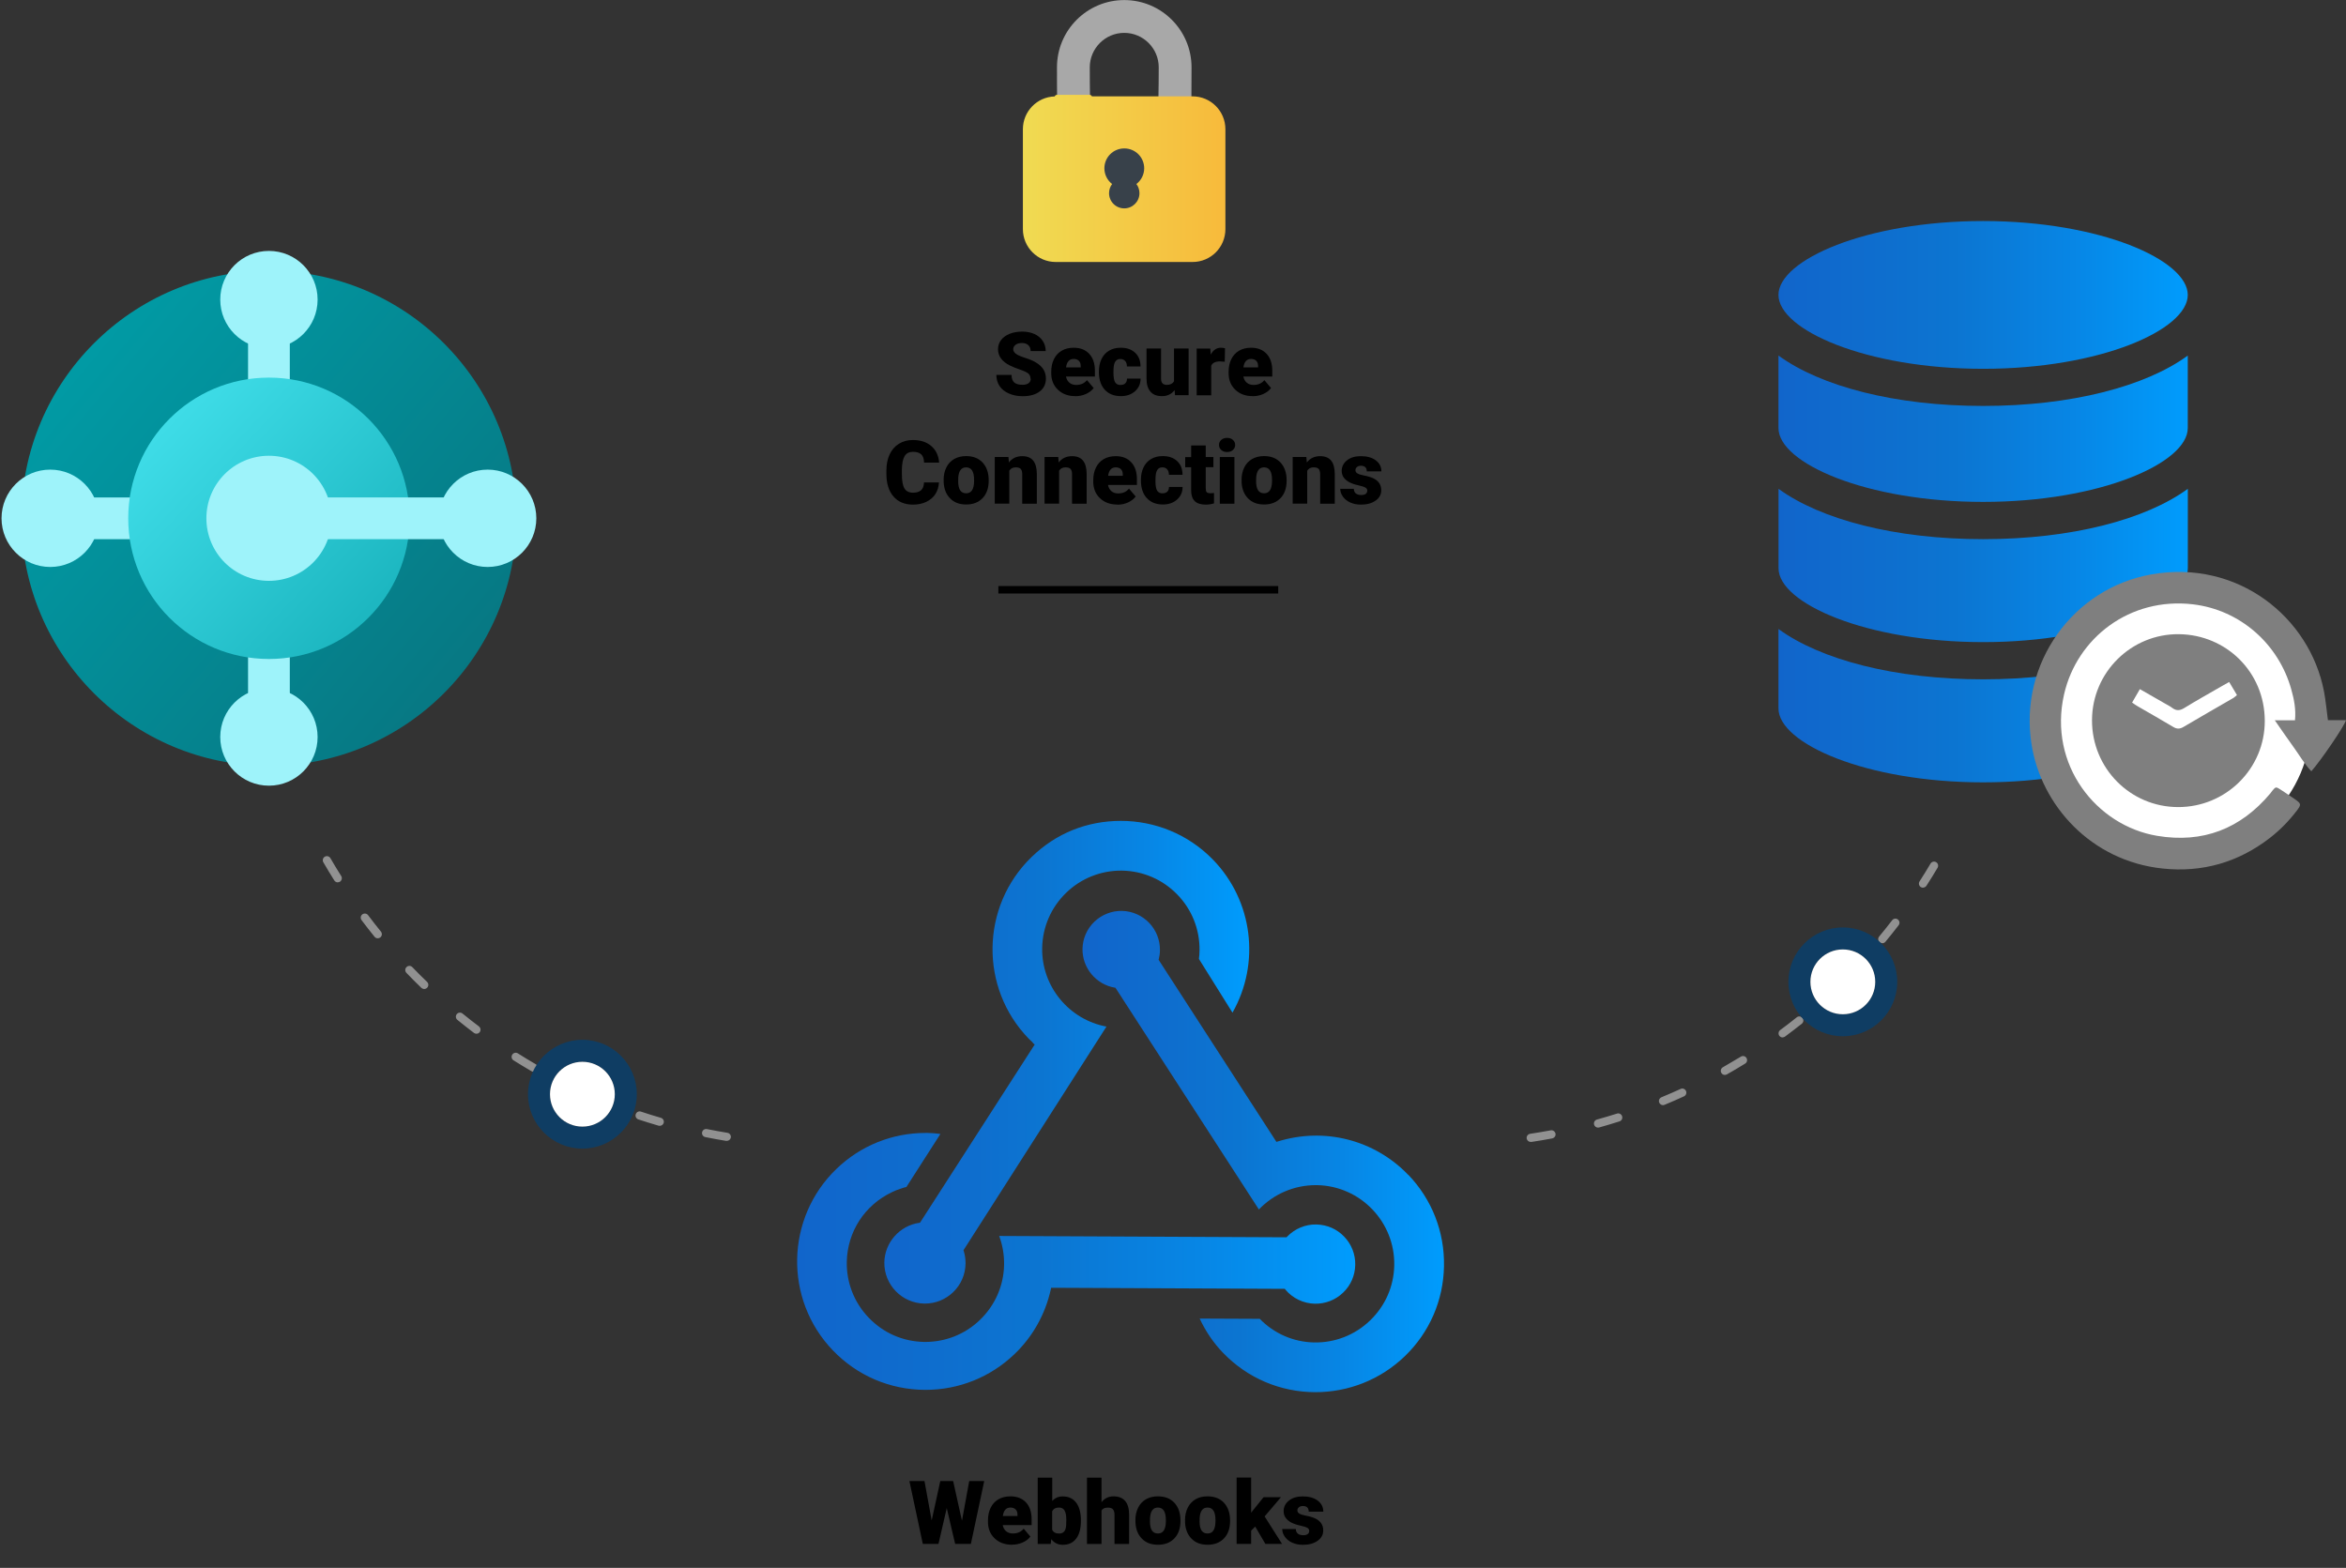 <?xml version="1.0" encoding="UTF-8"?><svg id="Layer_1" xmlns="http://www.w3.org/2000/svg" xmlns:xlink="http://www.w3.org/1999/xlink" viewBox="0 0 351.82 235.14"><rect x="0" y="0" width="351.82" height="235.14" fill="#333333" stroke="none"/><defs><style>.cls-1{fill:url(#linear-gradient-2);}.cls-2{fill:#fff;}.cls-3{fill:url(#linear-gradient-4);}.cls-4{fill:url(#linear-gradient-3);}.cls-5{fill:url(#linear-gradient-5);}.cls-6{fill:#0f3d63;}.cls-7{fill:#9ef3fa;}.cls-8{fill:url(#linear-gradient-7);}.cls-9{fill:#a8a8a8;}.cls-10{fill:#919191;}.cls-11{fill:url(#linear-gradient-6);}.cls-12{fill:#38414a;}.cls-13{fill:#7f7f7f;}.cls-14{fill:url(#linear-gradient);}</style><linearGradient id="linear-gradient" x1="119.53" y1="189.17" x2="203.25" y2="189.17" gradientUnits="userSpaceOnUse"><stop offset="0" stop-color="#1165cb"/><stop offset=".25" stop-color="#0e6ece"/><stop offset=".43" stop-color="#0c75d1"/><stop offset=".72" stop-color="#0786e5"/><stop offset="1" stop-color="#009cfd"/></linearGradient><linearGradient id="linear-gradient-2" x1="132.61" y1="159.31" x2="187.32" y2="159.31" xlink:href="#linear-gradient"/><linearGradient id="linear-gradient-3" x1="162.35" y1="172.71" x2="216.56" y2="172.71" xlink:href="#linear-gradient"/><linearGradient id="linear-gradient-4" x1="266.71" y1="75.24" x2="328.1" y2="75.24" xlink:href="#linear-gradient"/><linearGradient id="linear-gradient-5" x1="153.4" y1="26.75" x2="183.79" y2="26.75" gradientUnits="userSpaceOnUse"><stop offset="0" stop-color="#f0db52"/><stop offset="1" stop-color="#f7ba3b"/></linearGradient><linearGradient id="linear-gradient-6" x1="-64.41" y1="-235.43" x2="-6.36" y2="-284" gradientTransform="translate(77.54 -192.02) scale(1.04 -1.04)" gradientUnits="userSpaceOnUse"><stop offset="0" stop-color="#019ba5"/><stop offset="1" stop-color="#077782"/></linearGradient><linearGradient id="linear-gradient-7" x1="-88.79" y1="-207.25" x2="-59.17" y2="-235.09" gradientTransform="translate(117.49 -152.07) scale(1.04 -1.04)" gradientUnits="userSpaceOnUse"><stop offset="0" stop-color="#3edce7"/><stop offset="1" stop-color="#1cb6c0"/></linearGradient></defs><path class="cls-10" d="M229.56,171.26c-.3,0-.56-.22-.61-.52-.05-.34.18-.65.52-.7,1.03-.16,2.06-.33,3.08-.52.33-.07.65.16.72.49s-.16.65-.49.72c-1.04.2-2.08.37-3.13.53-.03,0-.06,0-.09,0ZM108.99,171.1s-.07,0-.1,0c-1.05-.17-2.09-.36-3.12-.57-.33-.07-.55-.39-.48-.72.07-.33.39-.54.72-.48,1.02.2,2.04.39,3.08.56.33.05.56.37.51.7-.05.3-.31.51-.61.51ZM239.65,169.11c-.27,0-.52-.18-.59-.45-.09-.33.1-.67.43-.76,1.01-.28,2.01-.58,3-.89.32-.11.67.07.77.4s-.07.67-.4.77c-1.01.32-2.02.62-3.04.91-.05.02-.11.02-.16.02ZM98.93,168.84c-.06,0-.11,0-.17-.02-1.02-.3-2.03-.61-3.03-.94-.32-.11-.5-.45-.39-.78.11-.32.45-.5.78-.39.99.33,1.98.64,2.99.93.33.1.51.44.42.76-.08.27-.32.44-.59.44ZM249.4,165.74c-.24,0-.47-.14-.57-.38-.13-.31.02-.67.33-.8.97-.4,1.92-.82,2.87-1.25.31-.15.67,0,.81.3.14.31,0,.67-.3.81-.96.44-1.93.87-2.91,1.27-.08.03-.16.05-.24.05ZM89.23,165.36c-.08,0-.16-.02-.24-.05-.97-.42-1.93-.85-2.89-1.3-.31-.15-.44-.51-.29-.82.14-.31.51-.44.82-.29.94.44,1.89.87,2.84,1.28.31.13.46.49.32.81-.1.23-.33.37-.56.37ZM258.67,161.21c-.21,0-.42-.11-.53-.31-.17-.3-.06-.67.23-.84.91-.52,1.81-1.05,2.7-1.59.29-.18.67-.09.84.2.18.29.09.67-.2.84-.9.56-1.81,1.1-2.74,1.62-.1.05-.2.08-.3.08ZM80.03,160.74c-.11,0-.21-.03-.31-.08-.91-.53-1.82-1.08-2.71-1.64-.29-.18-.37-.56-.19-.85.18-.29.56-.37.85-.19.88.56,1.77,1.1,2.67,1.62.29.17.39.55.22.84-.11.2-.32.3-.53.3ZM267.33,155.59c-.19,0-.37-.09-.49-.25-.2-.27-.14-.66.13-.86.84-.62,1.67-1.26,2.48-1.91.26-.21.65-.17.86.1.21.27.17.65-.1.86-.83.66-1.67,1.3-2.52,1.93-.11.08-.24.12-.36.12ZM71.45,155.03c-.13,0-.26-.04-.37-.12-.84-.64-1.67-1.29-2.49-1.96-.26-.21-.3-.6-.09-.86.21-.26.6-.3.86-.09.81.66,1.63,1.3,2.46,1.93.27.21.32.59.12.86-.12.16-.3.24-.49.24ZM275.23,148.97c-.16,0-.33-.06-.45-.19-.23-.25-.22-.63.02-.87.76-.72,1.5-1.45,2.23-2.19.24-.24.63-.24.87,0,.24.24.25.63,0,.87-.74.75-1.5,1.5-2.26,2.22-.12.11-.27.17-.42.17ZM63.62,148.32c-.15,0-.31-.06-.43-.17-.76-.73-1.51-1.48-2.24-2.25-.24-.24-.23-.63.02-.87.24-.24.63-.23.87.02.72.75,1.46,1.49,2.21,2.21.24.24.25.62.01.87-.12.12-.28.19-.44.19ZM282.28,141.45c-.14,0-.28-.05-.39-.14-.26-.22-.3-.6-.08-.86.66-.8,1.32-1.61,1.95-2.44.21-.27.59-.32.86-.11.27.21.32.59.11.86-.64.84-1.3,1.66-1.98,2.48-.12.15-.3.22-.47.22ZM56.65,140.72c-.18,0-.36-.08-.48-.23-.67-.82-1.32-1.66-1.95-2.5-.2-.27-.15-.66.12-.86.27-.2.66-.15.86.12.63.83,1.27,1.66,1.93,2.47.21.26.17.65-.09.86-.11.09-.25.14-.39.14ZM288.38,133.13c-.11,0-.23-.03-.33-.1-.28-.18-.37-.56-.18-.85.56-.87,1.11-1.76,1.64-2.66.17-.29.55-.39.84-.22.29.17.39.55.22.84-.54.91-1.09,1.81-1.67,2.7-.12.18-.32.28-.52.28ZM50.65,132.33c-.2,0-.4-.1-.52-.29-.56-.9-1.11-1.8-1.64-2.72-.17-.29-.07-.67.22-.84.29-.17.67-.07.84.22.52.9,1.06,1.8,1.62,2.68.18.29.09.67-.19.85-.1.06-.21.09-.33.09Z"/><path class="cls-14" d="M192.74,193.38c1.11,1.33,2.73,2.11,4.45,2.14,1.56.03,3.09-.56,4.23-1.66,1.15-1.1,1.79-2.58,1.82-4.17.03-1.58-.56-3.09-1.66-4.23-1.1-1.15-2.58-1.79-4.17-1.82-1.66-.04-3.24.64-4.39,1.83l-.08.09-43.1-.2c.52,1.39.76,2.84.74,4.32-.06,3.15-1.35,6.08-3.62,8.27-2.27,2.19-5.26,3.35-8.4,3.3-3.15-.06-6.08-1.34-8.27-3.62-2.19-2.27-3.36-5.26-3.3-8.4.09-4.5,2.68-8.5,6.78-10.44.16-.08.33-.16.5-.23.1-.04.2-.08.31-.12.28-.11.54-.2.81-.28l.16-.05c.1-.03.21-.06.31-.08h.06s5.11-7.97,5.11-7.97c-.7-.09-1.31-.14-1.87-.15h-.28s-.06,0-.09,0c-5,0-9.74,1.91-13.35,5.39-7.65,7.37-7.89,19.59-.52,27.24,3.64,3.78,8.54,5.87,13.79,5.9.03,0,.06,0,.09,0,5.01,0,9.75-1.91,13.36-5.38,2.74-2.63,4.61-5.99,5.43-9.71l.05-.22,35.04.16.08.1Z"/><path class="cls-1" d="M154.86,156.38l.31.28-.13.19-17.07,26.52-.12.02c-2.94.42-5.18,2.97-5.23,5.93-.05,3.36,2.64,6.13,6,6.18.03,0,.06,0,.09,0,1.59,0,3.09-.61,4.24-1.72,1.17-1.13,1.82-2.65,1.85-4.28,0-.63-.08-1.26-.27-1.88l-.04-.12.07-.11,21.37-33.43c-5.61-1.04-9.73-6.02-9.64-11.76.05-3.15,1.32-6.09,3.58-8.29,2.26-2.2,5.27-3.38,8.39-3.34,3.14.05,6.09,1.32,8.29,3.58,2.2,2.26,3.38,5.24,3.34,8.39,0,.4-.04.83-.09,1.28l5.03,8.05c4.22-7.43,3.05-16.79-2.91-22.93-3.77-3.88-8.79-5.83-13.82-5.83s-9.69,1.81-13.42,5.44c-7.62,7.4-7.8,19.63-.39,27.24.19.2.4.39.6.57Z"/><path class="cls-4" d="M211.18,176.19c-5.05-5.25-12.55-7.17-19.56-5l-.2.06-.11-.17-17.56-27.14.03-.12c.11-.43.17-.87.17-1.29.06-3.2-2.49-5.85-5.69-5.92-1.52-.03-3.02.55-4.14,1.62-1.12,1.08-1.75,2.52-1.78,4.07-.05,2.84,2.02,5.34,4.82,5.82l.12.02,21.51,33.25c2.23-2.33,5.3-3.65,8.51-3.65.08,0,.15,0,.22,0,6.5.12,11.69,5.52,11.57,12.02-.06,3.15-1.34,6.08-3.62,8.27-2.27,2.19-5.28,3.36-8.4,3.3-3.08-.06-5.97-1.31-8.15-3.54l-9.01-.04c.9,1.93,2.08,3.66,3.51,5.14,3.64,3.78,8.54,5.87,13.79,5.9,5.03.01,9.82-1.89,13.45-5.38,3.7-3.56,5.8-8.36,5.89-13.51.1-5.15-1.81-10.03-5.37-13.73Z"/><path d="M144.27,228.03l1.08-5.91h2.25l-2,9.42h-2.36l-1.26-5.37-1.24,5.37h-2.35l-2.01-9.42h2.26l1.08,5.91,1.29-5.91h1.93l1.31,5.91Z"/><path d="M151.77,231.67c-1.07,0-1.94-.32-2.61-.96-.67-.64-1-1.47-1-2.5v-.18c0-.72.13-1.35.4-1.9.27-.55.65-.97,1.16-1.27.51-.3,1.11-.45,1.81-.45.98,0,1.76.3,2.33.91.57.61.85,1.46.85,2.55v.85h-4.34c.08.39.25.7.51.92.26.22.6.34,1.02.34.69,0,1.23-.24,1.62-.72l1,1.18c-.27.38-.66.67-1.16.89-.5.22-1.03.33-1.61.33ZM151.53,226.09c-.64,0-1.02.42-1.14,1.27h2.2v-.17c0-.35-.08-.62-.27-.81-.19-.19-.45-.29-.8-.29Z"/><path d="M162.1,228.1c0,1.15-.24,2.03-.71,2.65-.47.62-1.14.93-2.01.93-.71,0-1.29-.28-1.72-.85l-.09.72h-1.95v-9.94h2.18v3.5c.41-.46.93-.69,1.57-.69.87,0,1.54.31,2.02.94.47.62.71,1.51.71,2.64v.11ZM159.91,227.96c0-.67-.09-1.15-.27-1.44s-.45-.43-.83-.43c-.49,0-.83.19-1.02.56v2.78c.19.37.53.56,1.04.56s.84-.25.98-.75c.07-.25.1-.67.1-1.28Z"/><path d="M165.19,225.29c.47-.59,1.06-.88,1.79-.88.77,0,1.35.23,1.75.69s.59,1.13.6,2.03v4.42h-2.19v-4.37c0-.37-.08-.64-.23-.82-.15-.17-.41-.26-.77-.26-.45,0-.77.14-.95.43v5.02h-2.18v-9.94h2.18v3.69Z"/><path d="M170.27,227.98c0-.7.14-1.32.41-1.87.27-.54.66-.96,1.17-1.26.51-.29,1.11-.44,1.79-.44,1.05,0,1.88.32,2.48.97.6.65.91,1.53.91,2.65v.08c0,1.09-.3,1.96-.91,2.6-.61.64-1.43.96-2.46.96s-1.8-.3-2.4-.9-.93-1.41-.98-2.43v-.37ZM172.45,228.11c0,.65.1,1.12.3,1.42.2.3.5.45.9.45.78,0,1.17-.6,1.19-1.79v-.22c0-1.26-.4-1.88-1.2-1.88-.73,0-1.12.54-1.18,1.62v.39Z"/><path d="M177.71,227.98c0-.7.14-1.32.41-1.87.27-.54.66-.96,1.17-1.26s1.11-.44,1.79-.44c1.05,0,1.88.32,2.48.97.6.65.91,1.53.91,2.65v.08c0,1.09-.3,1.96-.91,2.6s-1.43.96-2.46.96-1.8-.3-2.4-.9c-.6-.6-.93-1.41-.98-2.43v-.37ZM179.89,228.11c0,.65.1,1.12.3,1.42.2.3.5.45.9.45.78,0,1.17-.6,1.19-1.79v-.22c0-1.26-.4-1.88-1.2-1.88-.73,0-1.12.54-1.18,1.62v.39Z"/><path d="M188.24,228.94l-.61.61v1.99h-2.18v-9.95h2.18v5.28l.22-.29,1.64-2.04h2.61l-2.45,2.88,2.61,4.12h-2.5l-1.53-2.61Z"/><path d="M196.34,229.58c0-.19-.1-.34-.29-.45s-.56-.23-1.11-.35c-.54-.12-.99-.28-1.35-.47-.35-.2-.62-.44-.81-.72-.19-.28-.28-.6-.28-.96,0-.64.27-1.17.8-1.59.53-.42,1.22-.62,2.08-.62.92,0,1.67.21,2.23.63.56.42.84.97.84,1.65h-2.19c0-.56-.29-.84-.89-.84-.23,0-.42.06-.58.19s-.23.29-.23.47.1.35.29.47.49.22.91.3c.42.08.78.17,1.1.28,1.05.36,1.58,1.01,1.58,1.95,0,.64-.28,1.16-.85,1.56-.57.4-1.3.6-2.2.6-.6,0-1.13-.11-1.6-.32-.47-.21-.84-.51-1.1-.88-.26-.37-.4-.76-.4-1.17h2.04c0,.32.12.56.32.71s.47.22.8.22c.3,0,.52-.06.67-.18.15-.12.22-.28.22-.47Z"/><path d="M154.54,56.78c0-.33-.12-.59-.35-.78-.23-.18-.65-.38-1.24-.58-.59-.2-1.07-.39-1.45-.58-1.22-.6-1.83-1.42-1.83-2.47,0-.52.15-.98.46-1.38s.73-.71,1.29-.93c.56-.22,1.18-.33,1.88-.33s1.28.12,1.82.36c.54.24.95.58,1.25,1.03.3.45.45.96.45,1.53h-2.26c0-.38-.12-.68-.35-.89-.24-.21-.55-.32-.95-.32s-.73.09-.96.27c-.24.18-.35.41-.35.68,0,.24.13.46.39.66s.71.4,1.37.61,1.19.43,1.61.68c1.02.59,1.53,1.4,1.53,2.43,0,.82-.31,1.47-.93,1.94-.62.47-1.47.71-2.56.71-.76,0-1.46-.14-2.07-.41-.62-.27-1.08-.65-1.4-1.13-.31-.48-.47-1.03-.47-1.65h2.28c0,.5.13.88.39,1.12.26.24.68.36,1.27.36.38,0,.67-.08.89-.24.22-.16.33-.39.33-.68Z"/><path d="M161.26,59.41c-1.07,0-1.94-.32-2.61-.96s-1-1.47-1-2.5v-.18c0-.72.13-1.35.4-1.9s.65-.97,1.16-1.27c.51-.3,1.11-.45,1.81-.45.98,0,1.76.3,2.33.92.57.61.85,1.46.85,2.55v.85h-4.34c.08.39.25.7.51.92.26.22.6.34,1.02.34.69,0,1.23-.24,1.62-.72l1,1.18c-.27.38-.66.67-1.16.9-.5.22-1.03.33-1.61.33ZM161.01,53.83c-.64,0-1.02.42-1.14,1.27h2.2v-.17c0-.35-.08-.62-.26-.81-.19-.19-.45-.29-.8-.29Z"/><path d="M168.05,57.73c.31,0,.54-.08.71-.25s.25-.4.25-.7h2.04c0,.77-.28,1.4-.83,1.89-.55.49-1.26.74-2.13.74-1.02,0-1.82-.32-2.41-.96s-.88-1.52-.88-2.65v-.09c0-.71.13-1.33.39-1.87s.64-.96,1.13-1.25c.49-.29,1.07-.44,1.75-.44.91,0,1.63.25,2.17.76s.8,1.19.8,2.05h-2.04c0-.36-.09-.64-.27-.83s-.41-.29-.71-.29c-.57,0-.89.36-.99,1.08-.03.23-.05.54-.05.95,0,.7.08,1.19.25,1.46.17.27.44.41.8.41Z"/><path d="M176.14,58.52c-.46.59-1.08.89-1.87.89s-1.35-.22-1.74-.67c-.39-.45-.59-1.09-.59-1.93v-4.54h2.18v4.55c0,.6.29.9.87.9.5,0,.86-.18,1.07-.54v-4.91h2.19v7h-2.04l-.06-.76Z"/><path d="M183.68,54.25l-.72-.05c-.69,0-1.13.22-1.32.65v4.43h-2.18v-7h2.04l.07.9c.37-.69.88-1.03,1.53-1.03.23,0,.44.03.61.08l-.04,2.03Z"/><path d="M187.86,59.41c-1.07,0-1.94-.32-2.61-.96s-1-1.47-1-2.5v-.18c0-.72.13-1.35.4-1.9s.65-.97,1.16-1.27c.51-.3,1.11-.45,1.81-.45.98,0,1.76.3,2.33.92.57.61.85,1.46.85,2.55v.85h-4.34c.08.39.25.7.51.92.26.22.6.34,1.02.34.69,0,1.23-.24,1.62-.72l1,1.18c-.27.38-.66.67-1.16.9-.5.22-1.03.33-1.61.33ZM187.61,53.83c-.64,0-1.02.42-1.14,1.27h2.2v-.17c0-.35-.08-.62-.26-.81-.19-.19-.45-.29-.8-.29Z"/><path d="M140.81,72.35c-.03.66-.21,1.23-.53,1.74-.32.5-.78.89-1.36,1.17-.58.28-1.25.42-2,.42-1.24,0-2.21-.4-2.92-1.21s-1.07-1.95-1.07-3.42v-.47c0-.92.16-1.73.48-2.42.32-.69.78-1.23,1.39-1.6.6-.38,1.3-.57,2.1-.57,1.14,0,2.06.3,2.76.9.7.6,1.09,1.43,1.18,2.49h-2.26c-.02-.57-.16-.99-.43-1.24s-.69-.38-1.24-.38-.98.21-1.24.63c-.26.42-.4,1.1-.42,2.03v.67c0,1,.13,1.72.38,2.15s.69.65,1.3.65c.52,0,.92-.12,1.2-.37.28-.25.42-.64.44-1.17h2.26Z"/><path d="M141.51,71.97c0-.7.14-1.32.41-1.87.27-.55.66-.96,1.17-1.26.51-.29,1.11-.44,1.79-.44,1.05,0,1.87.32,2.48.97.6.65.91,1.53.91,2.65v.08c0,1.09-.3,1.96-.91,2.6-.61.64-1.43.96-2.46.96s-1.8-.3-2.4-.9-.93-1.41-.98-2.43v-.37ZM143.69,72.11c0,.65.1,1.12.3,1.42.2.3.5.45.9.45.78,0,1.17-.6,1.19-1.79v-.22c0-1.26-.4-1.88-1.2-1.88-.73,0-1.12.54-1.18,1.62v.39Z"/><path d="M151.23,68.54l.07.82c.48-.63,1.15-.95,2-.95.73,0,1.27.22,1.63.65s.55,1.09.56,1.97v4.51h-2.19v-4.42c0-.35-.07-.61-.21-.78s-.4-.25-.78-.25c-.43,0-.74.17-.95.5v4.94h-2.18v-7h2.04Z"/><path d="M158.7,68.54l.07.82c.48-.63,1.15-.95,2-.95.73,0,1.27.22,1.63.65.36.44.55,1.09.56,1.97v4.51h-2.19v-4.42c0-.35-.07-.61-.21-.78-.14-.17-.4-.25-.78-.25-.43,0-.74.17-.95.5v4.94h-2.18v-7h2.04Z"/><path d="M167.56,75.67c-1.07,0-1.94-.32-2.61-.96s-1-1.47-1-2.5v-.18c0-.71.13-1.35.4-1.9.27-.55.65-.97,1.16-1.27.51-.3,1.11-.45,1.81-.45.98,0,1.76.3,2.33.92s.85,1.46.85,2.55v.85h-4.34c.08.39.25.7.51.93.26.22.6.34,1.02.34.69,0,1.23-.24,1.62-.72l1,1.18c-.27.38-.66.67-1.16.9s-1.03.33-1.61.33ZM167.32,70.09c-.64,0-1.02.42-1.14,1.27h2.2v-.17c0-.35-.08-.62-.26-.81s-.45-.29-.8-.29Z"/><path d="M174.35,73.98c.31,0,.54-.08.71-.25s.25-.4.25-.7h2.04c0,.77-.28,1.4-.83,1.89s-1.26.74-2.13.74c-1.02,0-1.82-.32-2.41-.96s-.88-1.52-.88-2.65v-.09c0-.71.13-1.33.39-1.87s.64-.96,1.13-1.25c.49-.29,1.07-.44,1.75-.44.91,0,1.63.25,2.17.76.54.5.8,1.19.8,2.05h-2.04c0-.36-.09-.64-.27-.83-.18-.2-.41-.29-.71-.29-.57,0-.89.36-.99,1.08-.03.23-.05.54-.05.95,0,.7.08,1.19.25,1.46.17.27.44.41.8.41Z"/><path d="M180.82,66.8v1.74h1.15v1.52h-1.15v3.2c0,.26.05.45.14.55s.28.16.56.16c.22,0,.4-.01.54-.04v1.56c-.39.12-.8.19-1.23.19-.75,0-1.31-.18-1.66-.53-.36-.35-.54-.89-.54-1.61v-3.47h-.89v-1.52h.89v-1.74h2.18Z"/><path d="M182.81,66.73c0-.31.11-.56.34-.76.22-.2.52-.3.87-.3s.65.1.87.3c.22.2.34.45.34.76s-.11.56-.34.76c-.22.2-.52.3-.87.3s-.65-.1-.87-.3c-.22-.2-.34-.45-.34-.76ZM185.12,75.54h-2.19v-7h2.19v7Z"/><path d="M186.19,71.97c0-.7.14-1.32.41-1.87.27-.55.66-.96,1.17-1.26.51-.29,1.11-.44,1.79-.44,1.05,0,1.87.32,2.48.97.6.65.91,1.53.91,2.65v.08c0,1.09-.3,1.96-.91,2.6-.61.64-1.43.96-2.46.96s-1.8-.3-2.4-.9c-.6-.6-.93-1.41-.98-2.43v-.37ZM188.37,72.11c0,.65.1,1.12.3,1.42.2.3.5.45.9.45.78,0,1.17-.6,1.19-1.79v-.22c0-1.26-.4-1.88-1.2-1.88-.73,0-1.12.54-1.18,1.62v.39Z"/><path d="M195.91,68.54l.07.82c.48-.63,1.15-.95,2-.95.73,0,1.27.22,1.63.65s.55,1.09.56,1.97v4.51h-2.19v-4.42c0-.35-.07-.61-.21-.78-.14-.17-.4-.25-.78-.25-.43,0-.74.17-.95.5v4.94h-2.18v-7h2.04Z"/><path d="M205.05,73.57c0-.19-.1-.33-.29-.45-.19-.11-.56-.23-1.11-.35-.54-.12-.99-.28-1.35-.48-.35-.2-.62-.43-.81-.71-.19-.28-.28-.6-.28-.96,0-.64.27-1.17.8-1.59s1.22-.62,2.08-.62c.92,0,1.67.21,2.23.63.56.42.84.97.84,1.65h-2.19c0-.56-.3-.84-.89-.84-.23,0-.42.06-.58.19-.16.13-.23.29-.23.48s.09.35.28.47c.19.12.49.22.91.3s.78.17,1.1.28c1.05.36,1.58,1.01,1.58,1.95,0,.64-.28,1.16-.85,1.56-.57.4-1.3.6-2.2.6-.6,0-1.13-.11-1.6-.32-.47-.22-.84-.51-1.1-.88-.26-.37-.4-.76-.4-1.17h2.04c0,.32.12.56.32.71.21.15.47.22.8.22.3,0,.52-.06.67-.18s.22-.28.22-.47Z"/><path class="cls-3" d="M266.71,106.25v-11.92c6.31,4.61,17.45,7.55,30.69,7.55s24.38-2.95,30.69-7.55v11.92c0,5.23-13.12,11.08-30.69,11.08s-30.69-5.85-30.69-11.08ZM297.41,96.3c17.57,0,30.69-5.84,30.69-11.07v-11.92c-6.31,4.61-17.45,7.55-30.69,7.55s-24.38-2.95-30.69-7.55v11.92c0,5.23,13.13,11.07,30.69,11.07ZM266.71,53.33v10.87c0,5.23,13.13,11.07,30.69,11.07s30.69-5.84,30.69-11.07v-10.87c-6.31,4.61-17.45,7.55-30.69,7.55s-24.38-2.95-30.69-7.56ZM266.71,44.23c0,5.23,13.13,11.08,30.69,11.08s30.69-5.85,30.69-11.08-13.12-11.08-30.69-11.08-30.69,5.85-30.69,11.08Z"/><circle class="cls-2" cx="326.61" cy="108.17" r="19.98"/><path class="cls-13" d="M349.12,108h2.7c-.21.84-3.64,5.89-5.2,7.67-1.06-1.12-1.81-2.46-2.7-3.68-.9-1.23-1.75-2.5-2.78-3.97h3.03c.16-1.67-.14-3.14-.54-4.57-1.9-6.89-7.7-11.99-14.77-12.82-9.47-1.11-17.39,5.05-19.32,13.5-2.41,10.59,4.87,19.7,13.95,21.22,6.84,1.15,12.51-1.04,16.97-6.35.12-.14.22-.3.34-.45.45-.54.53-.57,1.12-.19.73.46,1.44.96,2.15,1.44,1.06.73,1.09.84.33,1.83-1.15,1.5-2.46,2.84-3.95,4-4.77,3.71-10.21,5.26-16.17,4.62-10.7-1.14-18.18-9.47-19.62-18.63-1.91-12.13,6.22-23.38,17.94-25.47,12.98-2.32,23.79,6.42,25.92,17.55.26,1.36.38,2.74.59,4.31Z"/><path class="cls-13" d="M313.73,108c.02-7.15,5.87-12.97,13.05-12.89,7.07.08,12.84,5.67,12.86,12.98.02,7.2-5.85,12.97-13.01,12.95-7.17-.02-12.92-5.83-12.9-13.04ZM319.75,105.37c.32.22.56.4.81.54,1.78,1.04,3.58,2.04,5.35,3.11.56.34.99.32,1.54,0,2.48-1.47,4.99-2.9,7.49-4.35.18-.11.33-.27.53-.43-.4-.68-.78-1.31-1.17-1.96-.48.27-.84.47-1.19.67-1.85,1.07-3.72,2.11-5.54,3.23-.68.42-1.21.44-1.83-.03-.29-.23-.64-.39-.96-.58-1.26-.72-2.53-1.45-3.87-2.22-.4.7-.77,1.33-1.16,2Z"/><rect x="149.72" y="87.89" width="41.97" height="1.12"/><path class="cls-6" d="M276.36,155.41c-4.5,0-8.16-3.66-8.16-8.16s3.66-8.16,8.16-8.16,8.16,3.66,8.16,8.16-3.66,8.16-8.16,8.16ZM276.36,142.39c-2.68,0-4.86,2.18-4.86,4.86s2.18,4.86,4.86,4.86,4.86-2.18,4.86-4.86-2.18-4.86-4.86-4.86Z"/><circle class="cls-2" cx="276.36" cy="147.25" r="4.86"/><path class="cls-6" d="M87.34,172.26c-4.5,0-8.16-3.66-8.16-8.16s3.66-8.16,8.16-8.16,8.16,3.66,8.16,8.16-3.66,8.16-8.16,8.16ZM87.34,159.24c-2.68,0-4.86,2.18-4.86,4.86s2.18,4.86,4.86,4.86,4.86-2.18,4.86-4.86-2.18-4.86-4.86-4.86Z"/><circle class="cls-2" cx="87.34" cy="164.1" r="4.86"/><path class="cls-9" d="M163.47,14.94c-.03-.22-.04-4.62-.04-4.84,0-2.85,2.32-5.17,5.17-5.17s5.17,2.32,5.17,5.17c0,.22-.02,4.63-.05,4.84h4.95c.01-.22.02-4.62.02-4.84,0-5.57-4.52-10.09-10.09-10.09s-10.09,4.52-10.09,10.09c0,.22,0,4.63.02,4.84h4.95Z"/><path class="cls-5" d="M178.86,14.45h-.19s-4.95,0-4.95,0h0s-9.97,0-9.97,0c-.06-.14-.19-.23-.35-.23h-4.88c-.16,0-.29.1-.35.24-2.65.08-4.77,2.25-4.77,4.92v14.98c0,2.72,2.21,4.93,4.92,4.93h20.53c2.72,0,4.92-2.2,4.92-4.93v-14.98c0-2.72-2.2-4.93-4.92-4.93Z"/><path class="cls-12" d="M168.6,22.26c-1.65,0-2.98,1.33-2.98,2.98,0,.96.46,1.82,1.16,2.36-.29.38-.46.85-.46,1.37,0,1.26,1.02,2.28,2.28,2.28s2.28-1.02,2.28-2.28c0-.51-.17-.99-.46-1.37.71-.55,1.17-1.4,1.17-2.36,0-1.65-1.33-2.98-2.98-2.98Z"/><g id="Business_Central"><g id="FtU2W3lduVU4c_REMDBYO"><path class="cls-11" d="M40.33,40.61c20.49,0,37.12,16.63,37.12,37.12s-16.63,37.12-37.12,37.12S3.21,98.22,3.21,77.73s16.63-37.12,37.12-37.12Z"/></g><g id="TRxladWwpjFN6euQCqWxV"><path class="cls-7" d="M37.2,44.94h6.26v23.36h-6.26v-23.36Z"/></g><g id="_2GKJYaz4Zi9mYeAiHc6hN"><path class="cls-7" d="M37.2,87.17h6.26v23.36h-6.26v-23.36Z"/></g><g id="tXW47U7thzVZyUB17TweY"><path class="cls-7" d="M7.54,74.6h23.36v6.26H7.54v-6.26Z"/></g><g id="WNUdA6eHqQpFL48-NR7Td"><path class="cls-8" d="M40.33,56.63c11.65,0,21.1,9.45,21.1,21.1s-9.45,21.1-21.1,21.1-21.1-9.45-21.1-21.1,9.45-21.1,21.1-21.1Z"/></g><g id="_55Y5dulLA0F5tqtyfBWAK"><path class="cls-7" d="M40.33,37.63c4.03,0,7.3,3.27,7.3,7.3s-3.27,7.3-7.3,7.3-7.3-3.27-7.3-7.3,3.27-7.3,7.3-7.3Z"/></g><g id="R3uZXOmeq0ZnpFjIijK2L"><path class="cls-7" d="M7.53,70.43c4.03,0,7.3,3.27,7.3,7.3s-3.27,7.3-7.3,7.3S.23,81.76.23,77.73s3.27-7.3,7.3-7.3Z"/></g><g id="b2Z9SwI16_E9bsgQX_AVL"><path class="cls-7" d="M40.33,103.23c4.03,0,7.3,3.27,7.3,7.3s-3.27,7.3-7.3,7.3-7.3-3.27-7.3-7.3,3.27-7.3,7.3-7.3Z"/></g><g id="FMbZ0W2CaGiHAfmBZNt6w"><path class="cls-7" d="M45.45,74.6h23.36v6.26h-23.36v-6.26Z"/></g><g id="xwJLbwsWuK_fma35emuIq"><path class="cls-7" d="M40.33,68.35c5.18,0,9.38,4.2,9.38,9.38s-4.2,9.38-9.38,9.38-9.38-4.2-9.38-9.38,4.2-9.38,9.38-9.38Z"/></g><g id="ZLnIAI7d02tIPdkgpYYYP"><path class="cls-7" d="M73.13,70.43c4.03,0,7.3,3.27,7.3,7.3s-3.27,7.3-7.3,7.3-7.3-3.27-7.3-7.3,3.27-7.3,7.3-7.3Z"/></g></g></svg>